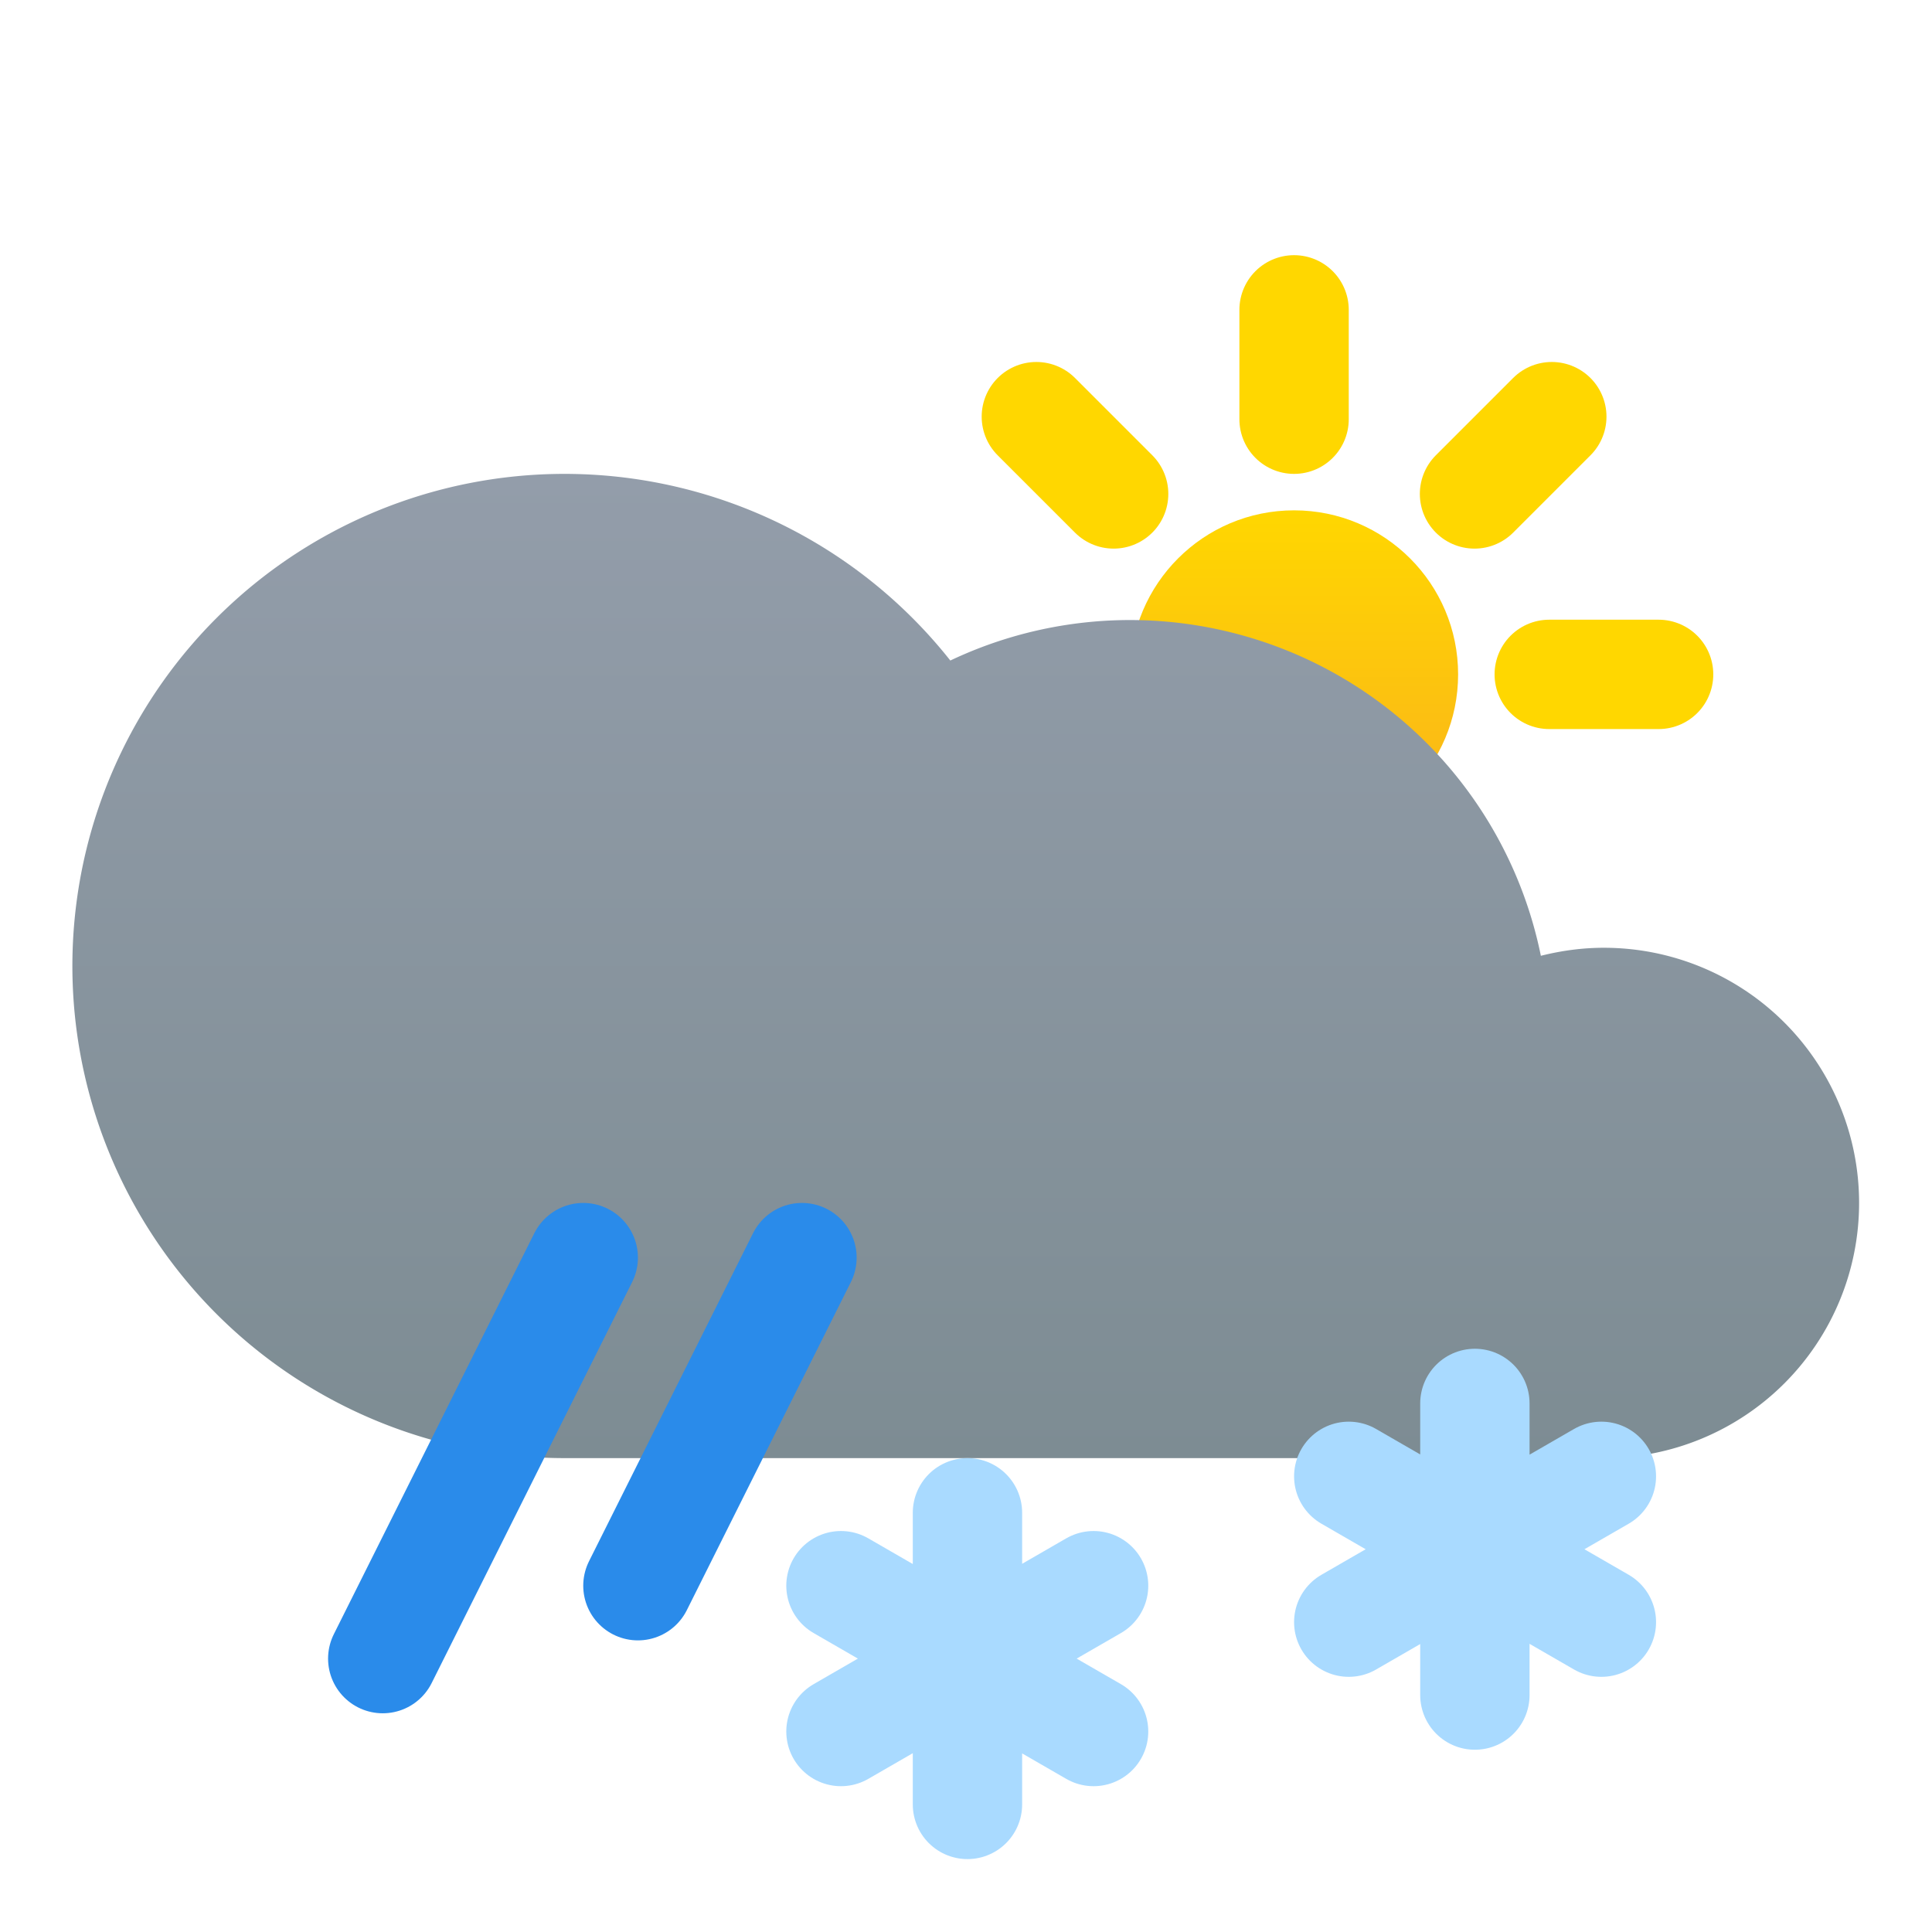 <svg viewBox="0 0 53 53" xmlns="http://www.w3.org/2000/svg" xmlns:xlink="http://www.w3.org/1999/xlink"><defs><linearGradient id="a" gradientUnits="userSpaceOnUse" x1="35.5" x2="35.5" y1="14" y2="23.14"><stop offset="0" stop-color="#ffd700"/><stop offset="1" stop-color="#fab21c"/></linearGradient><path id="b" d="m44 26c-.6 0-1.17.08-1.73.22a11.5 11.5 0 0 0 -16.2-8.1 13.5 13.5 0 1 0 -10.57 21.88h28.5a7 7 0 1 0 0-14z"/><use id="c" fill="url(#d)" xlink:href="#b"/><linearGradient id="d" gradientUnits="userSpaceOnUse" x1="26.5" x2="26.5" y1="13" y2="40"><stop offset="0" stop-color="#939daa"/><stop offset="1" stop-color="#7d8c93"/></linearGradient><g id="e"><path d="m20.5 45.5 5.5-11m1.5 9 4.5-9" style="fill:none;stroke-width:3;stroke-linecap:round;stroke-linejoin:round;stroke-miterlimit:10;stroke:#2a8bea"/></g><use id="f" transform="translate(-10)" xlink:href="#e"/></defs><svg height="53" version="1" width="53" xmlns="http://www.w3.org/2000/svg"><circle cx="35.5" cy="18.5" fill="url(#a)" r="4.5"/><path d="m35.5 11.5v-3m4.95 5.05 2.12-2.12m-.07 7.07h3m-14.95-4.95-2.12-2.12" style="fill:none;stroke:#ffd700;stroke-width:3;stroke-linecap:round;stroke-linejoin:round;stroke-miterlimit:10"/><use xlink:href="#c"/><use xlink:href="#f"/><path d="m40.46 38.5v8m-3.46-6 6.93 4m-6.93 0 6.93-4m-17.39 1v8m-3.47-6 6.93 4m-6.93 0 6.93-4" style="fill:none;stroke-width:3;stroke-linecap:round;stroke-linejoin:round;stroke-miterlimit:10;stroke:#a9daff"/></svg></svg>